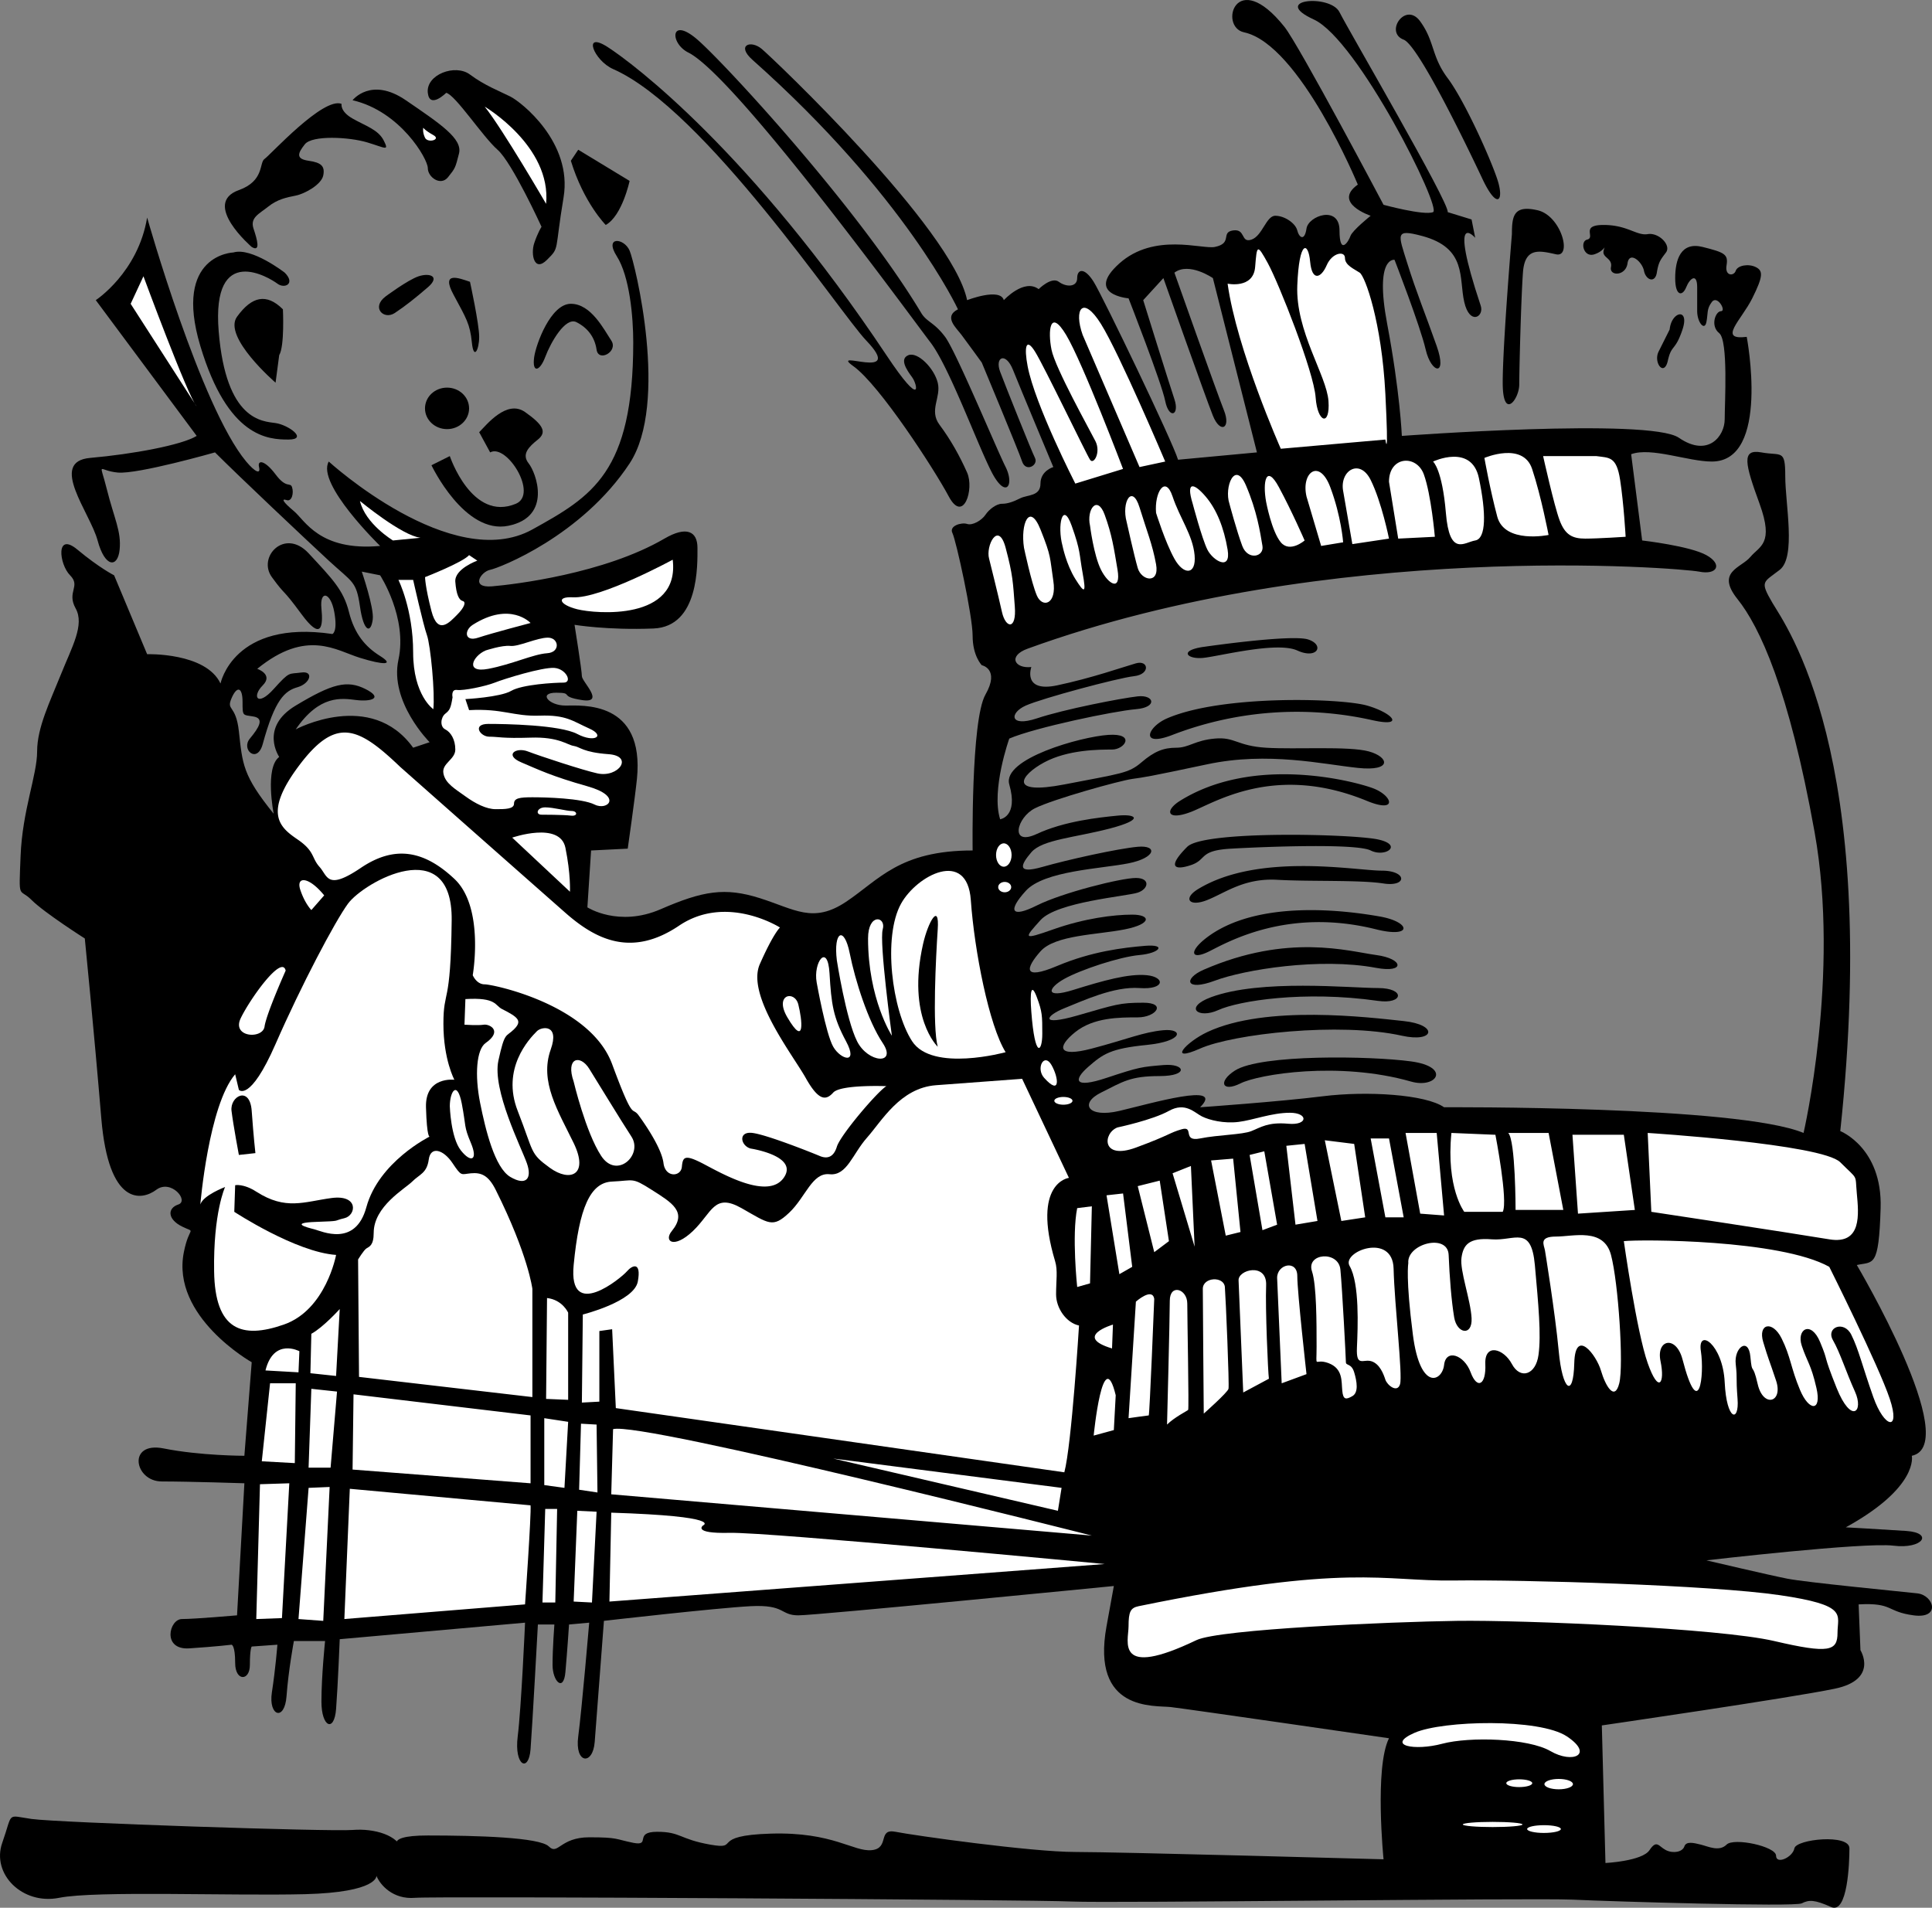 <svg xmlns="http://www.w3.org/2000/svg" width="136.917" height="135.201"><rect width="100%" height="100%" fill="#808080" stroke="none"/><path d="M17.838 17.502s-3.582-3.074-.91-4.03c1.82-.65 1.43-1.95 1.82-2.208.39-.262 4.16-4.422 5.46-3.902 0 0-.132.52.778 1.039.91.52 1.82.781 2.211 1.562.39.778.13.52-1.168.13-1.3-.391-3.902-.52-4.422.128-.52.652-.648 1.043.262 1.172s1.168.39 1.04 1.039c-.13.648-1.302 1.3-1.95 1.43-.652.129-1.3.261-1.95.781-.652.52-1.3.777-1.042 1.559.261.78.52 1.691-.13 1.3m7.149-10.398s1.301-1.692 3.774 0c2.468 1.687 4.027 2.726 3.77 3.77-.263 1.038-.263 1.038-.782 1.687-.52.648-1.43 0-1.43-.649 0-.648-1.949-4.03-5.332-4.808"/><path d="M30.318 6.58c-.144-1.296 1.95-2.078 2.989-1.296 1.043.777 2.082 1.168 2.859 1.558.781.39 4.422 3.25 3.773 7.149-.652 3.902-.261 3.511-1.172 4.421-.91.91-1.167-.39-.91-1.171.262-.782.52-1.168.52-1.168s-2.078-4.551-3.117-5.461c-1.043-.91-2.993-3.899-3.64-4.032 0 0-1.173 1.172-1.302 0m10.137 4.813.523-.781 3.641 2.21s-.523 2.47-1.691 3.122c0 0-1.559-1.563-2.473-4.551m-20.277 7.93c.78.78 0 1.168-.52.78-.52-.394-4.68-2.991-4.16 3.38.52 6.367 3.121 6.367 4.031 6.5.91.129 2.34 1.168.91 1.168-1.43 0-4.293-.13-6.242-6.63-1.949-6.5 2.34-6.628 2.34-6.628 1.3-.39 3.64 1.43 3.64 1.43"/><path d="M20.049 21.92s.129 2.602-.262 3.25l-.258 1.95s-3.77-3.247-2.73-4.676c1.039-1.434 2.078-1.692 3.25-.524m7.277-.91c-1.039.781-.129 1.692.652 1.172.782-.52 1.43-1.039 2.34-1.82.91-.782.13-1.04-.652-.782-.777.262-2.34 1.43-2.34 1.43m5.981-1.039c-.778-.262-2.079-.777-1.168.91.91 1.692 1.168 2.078 1.3 3.38.13 1.3.52.519.52-.388 0-.914-.652-3.902-.652-3.902m4.55 5.332c-.164 1.156.391 1.04.782 0 .39-1.043 1.43-2.86 2.21-2.473.778.391 1.297 1.043 1.43 1.95.13.914 1.559.132 1.04-.649-.52-.781-1.43-2.601-2.864-2.601-1.426 0-2.469 2.863-2.598 3.773m-6.175 5.109c.863 0 1.562-.66 1.562-1.468 0-.817-.7-1.473-1.562-1.473-.864 0-1.563.656-1.563 1.473 0 .808.7 1.468 1.563 1.468m2.277.219c.52-.52 1.95-2.34 3.25-1.43 1.297.91 1.558 1.43.91 1.95-.652.52-1.172 1.039-.652 1.691.52.649 1.691 3.77-1.43 4.418-3.121.652-5.46-4.289-5.46-4.289l1.3-.648s1.562 4.68 4.68 3.379c1.609-.672-.649-4.29-1.82-3.641l-.778-1.43"/><path d="M10.428 15.42s3.785 13.407 7.02 17.29c.652.78 1.038.91.91.39-.13-.52.39-.52 1.171.52.778 1.042 1.04.523 1.168.91.13.39 0 1.043-.39.91-.391-.13-.258.133.52.781.78.649 1.82 2.86 6.112 2.469 0 0-4.55-4.418-3.64-5.98 0 0 8.73 7.968 14.43 4.812 4.222-2.34 7.148-4.031 7.148-13.262 0-1.816-.258-4.68-1.172-6.11-.906-1.429.523-1.296.914-.39.387.91 2.8 10.824 0 15.082-3.383 5.133-9.23 7.41-9.883 7.54-.648.128-1.43 1.3.133 1.171 1.559-.133 7.95-.89 12.219-3.383 1.558-.91 2.34-.52 2.34.653 0 1.168.129 5.59-3.121 5.718-3.25.13-5.59-.261-5.59-.261s.52 3.25.52 3.64c0 .39 1.69 1.95 0 1.692-1.688-.262-.52-.52-1.821-.52-1.297 0-.52.91.652.91 1.168 0 5.63-.386 5.07 5.2-.132 1.3-.652 4.941-.652 4.941l-2.597.129-.262 4.031s2.21 1.43 5.2.129c2.991-1.3 4.55-1.562 7.019-.781 2.472.781 3.77 1.82 6.109.261 2.344-1.562 3.773-3.64 8.973-3.64 0 0-.13-9.23.91-11.05 1.039-1.821-.262-2.079-.262-2.079s-.648-.652-.648-2.082c0-1.43-1.172-6.758-1.43-7.281-.262-.52.648-.778 1.039-.649.39.13 1.04-.261 1.3-.648.259-.39.778-.781 1.169-.781.39 0 .781-.13 1.3-.391.52-.258 1.43-.129 1.43-1.04 0-.91.91-1.171.91-1.171s-2.34-5.59-2.859-6.89c-.52-1.298-1.3-.907-.91.132.39 1.04 2.21 5.59 2.469 6.11.261.52-.649 1.039-.91.257-.258-.777-2.86-7.015-2.86-7.015s-1.039-1.434-1.43-1.953c-.39-.52-1.3-1.297-.257-1.82 0 0-3.692-8.016-14.563-17.68-1.168-1.04-.129-1.43.652-.778.778.649 13.52 12.739 14.559 17.809 0 0 2.34-.91 2.602 0 0 0 1.43-1.563 2.468-.781 0 0 .91-.91 1.43-.52.52.39 1.3.39 1.3-.262 0-.648.52-.777 1.169.262.652 1.04 5.59 11.309 5.98 12.61l5.59-.52-3.121-12.352s-1.688-1.168-2.727-.386c0 0 2.989 8.449 3.508 9.75.52 1.297-.258 1.687-.781.386-.52-1.297-3.508-9.75-3.508-9.75l-1.43 1.563s1.82 5.848 2.211 7.02c.387 1.167-.39 1.43-.652.128-.258-1.3-2.598-7.277-2.598-7.277s-3.12-.262-.652-2.473c2.473-2.21 5.86-.988 6.762-1.168 1.3-.261.39-1.043 1.3-1.172.91-.128.52.91 1.297.653.782-.262 1.043-1.692 1.692-1.692.648 0 1.43.52 1.558 1.04.13.523.52.78.653-.13.129-.91 2.34-1.687 2.34.13 0 1.82.648.78.777.39.133-.39 1.43-1.43 1.43-1.43s-2.727-.91-.91-2.21c0 0-4.11-9.942-8.06-10.79-1.82-.39-.585-4.699 2.86-.39 1.04 1.3 7.024 12.613 7.024 12.613s2.855.777 3.508.52c.648-.262-5.332-12.223-8.45-13.653-3.12-1.43 1.168-1.82 1.82-.52.65 1.301 7.798 13.52 7.669 14.173l1.691.52.258 1.3s-1.969-2.27.39 4.808c.262.782-.78 1.43-1.167-.261-.391-1.692.21-3.824-2.993-4.68-1.949-.52-1.687-.129-1.039 1.95.649 2.081 1.301 3.64 2.078 5.85.782 2.212-.386 1.95-.777.259-.39-1.688-2.21-6.368-2.21-6.368s-1.43-.261-.52 4.547c.91 4.813 1.039 7.934 1.039 7.934s17.55-1.3 19.629.129c2.082 1.43 3.25-.129 3.25-1.3 0-1.169.261-5.59-.387-6.11-.653-.52-.262-1.559.129-1.559.39 0-.262-1.172-.653-.652-.386.52-.257.781-.386 1.43-.133.652-.653 0-.653-.778v-1.691c0-1.04-.52-.653-.78 0-.259.648-.778.648-.778-.653 0-1.297.39-2.597 1.949-2.207 1.559.391 1.82.52 1.691 1.301-.132.777.52.777.649.39.129-.39.91-.523 1.43-.261.519.262.519.648-.258 2.211-.782 1.559-2.473 2.988-.391 2.73 0 0 1.691 8.836-2.473 8.836-1.687 0-4.289-1.039-5.718-.52l.78 6.114s3.38.387 4.552 1.04c1.168.648.777 1.429-.524 1.167-1.297-.258-26.199-2.312-47.578 5.461-1.43.52-.91 1.43.262 1.3 0 0-.653 1.821 1.82 1.302 2.469-.52 4.68-1.301 5.59-1.563.91-.258 1.039.781-.133.91-1.168.133-6.5 1.563-7.668 2.082-1.172.52-1.172 1.559.781.91 1.95-.652 5.977-1.43 7.149-1.562 1.172-.129 1.43.781-.129.91-1.563.133-7.152 1.3-8.973 2.082 0 0-1.297 3.64-.648 5.719 0 0 1.308-.172.648-2.469-.52-1.82 5.07-3.383 7.024-3.512 1.949-.128 1.168 1.04.258 1.04-.91 0-3.122 0-4.809.91-1.691.91-2.602 2.34 1.43 1.562 4.027-.781 4.55-.781 5.46-1.562.91-.778 1.56-1.04 2.47-1.04.91 0 1.3-.519 2.73-.648 1.43-.133 1.558.52 3.64.649 2.079.129 5.848-.13 7.278.261 1.43.391 1.691 1.43-.781 1.168-2.47-.258-6.368-1.168-10.66-.258-4.29.91-4.419.91-5.329 1.04-.91.128-5.59 1.43-6.89 2.078-1.297.652-1.82 2.73.132 1.82 1.95-.91 4.418-1.168 5.72-1.297 1.3-.133 1.948.258-.52.906-2.473.653-4.813.782-5.59 1.692-.781.91-1.04 1.558.777 1.039 1.82-.52 5.332-1.297 6.762-1.43 1.43-.129 1.3.781-.649 1.172-1.953.39-5.98.52-7.28 1.95-1.302 1.429-1.04 1.948.78 1.038 1.82-.91 5.977-1.949 7.02-1.949 1.039 0 .91.781.129 1.04-.781.26-5.719.651-6.89 1.948-1.169 1.301-1.302 1.434.91.653 2.21-.782 4.288-1.043 5.59-1.043 1.3 0 1.429.652-.52 1.043-1.95.39-4.942.39-5.98 1.558-1.04 1.172-1.302 2.082 1.171 1.04 2.469-1.04 4.68-1.298 6.238-1.43 1.559-.13 1.04.523-.39.652-1.43.129-4.16 1.04-5.328 1.688-1.172.652-1.43 1.433.648.78 2.082-.648 3.902-1.167 5.2-1.038 1.3.129 1.3 1.039-.52.91-1.82-.133-4.028.91-5.328 1.43-1.301.52-1.82 1.3.91.52 2.73-.782 2.988-.911 4.68-.911 1.687 0 .91 1.039-.391 1.039-1.3 0-3.121 0-4.422 1.04-1.297 1.042-1.297 1.82 1.172 1.17 2.469-.648 3.64-1.17 5.07-1.3 1.43-.129 1.43.781-1.172 1.043-2.597.258-3.117.649-4.16 1.559-1.039.91-1.039 1.558 1.3.777 2.34-.777 2.474-.777 4.032-.91 1.559-.129 1.82.781-.262.781-2.078 0-2.597.39-4.16 1.172-1.558.777-.91 1.816 1.301 1.297 2.211-.52 7.54-2.078 5.723-.258 0 0 5.586-.39 8.707-.781 3.12-.387 7.281-.13 8.582.781 0 0 20.797-.129 25.476 1.82 0 0 2.602-11.18.782-21.32-1.82-10.14-3.899-14.559-5.461-16.512-1.559-1.949.261-2.207.91-2.988.652-.781 1.691-.91.652-3.77-1.043-2.859-1.3-3.898.13-3.64 1.429.262 1.69-.258 1.69 1.691 0 1.95.778 5.72-.39 6.63-1.172.91-1.43.78-.52 2.34.91 1.558 7.668 10.66 4.809 37.437 0 0 2.988 1.171 2.86 5.46-.13 4.29-.52 3.77-1.688 4.032 0 0 7.535 12.738 3.898 13.52 0 0 .52 2.21-4.68 5.07 0 0 2.34.129 4.29.257 1.949.133 1.172 1.301-.91 1.043-2.079-.261-13.258 1.04-13.258 1.04s4.418 1.039 5.718 1.296c1.301.262 8.059.914 9.227 1.043 1.172.13 1.691 1.82-.258 1.559-1.95-.258-1.43-.91-3.898-.777l.129 3.246s1.3 2.082-1.82 2.73c-3.122.652-16.508 2.602-16.508 2.602l.257 9.75s2.602-.13 3.121-.91c.52-.782.649-.262 1.168 0 .524.257 1.172.128 1.301-.262.13-.387.653-.258 1.172-.13.52.13 1.3.52 1.82 0 .52-.519 3.508.13 3.508.782 0 .649 1.172.13 1.3-.52.13-.652 3.9-1.042 3.9 0 0 1.04-.13 4.68-1.297 4.16-1.172-.523-1.563-.523-2.083-.26-.52.26-13.39-.13-16.25-.263-2.859-.129-32.757.262-35.488.133-2.73-.133-44.98-.39-46.539-.262-1.558.13-2.469-.91-2.73-1.558 0 0 .129 1.168-5.07 1.3-5.2.13-14.821-.261-17.419.258-2.601.52-4.808-1.687-4.03-3.898.78-2.21.257-1.95 2.077-1.691 1.82.261 21.192.91 22.75.78 1.563-.128 3.25.391 3.512 1.43 0 0-1.691-1.039 1.82-1.039 3.508 0 7.93.13 8.578.778.653.652.782-.649 2.86-.649 2.082 0 1.82.13 3.12.391 1.302.258 0-.781 1.692-.781 1.688 0 1.559.52 3.77.91 2.21.39-.133-.649 4.289-.781 4.422-.13 5.851 1.3 7.148 1.172 1.301-.13.39-1.56 1.692-1.301 1.3.261 9.62 1.43 12.738 1.43 3.121 0 21.844.519 21.844.519s-.653-6.5.386-8.578c0 0-14.296-2.078-15.468-2.211-1.168-.129-5.653.34-4.551-5.719.262-1.43.52-2.86.52-2.86s-21.06 2.079-22.36 2.079c-1.3 0-.91-.777-3.379-.649-2.469.13-10.398 1.04-10.398 1.04s-.52 6.89-.653 8.578c-.129 1.691-1.43 1.562-1.168-.387.258-1.95.778-8.063.778-8.063l-1.43.13s-.129 1.952-.258 3.382c-.129 1.43-.91.649-.91-.52 0-1.171.129-2.863.129-2.863h-1.168s-.39 7.153-.52 8.844c-.132 1.688-1.171 1.168-.91-.91.258-2.082.52-8.063.52-8.063l-13.133 1.172s-.129 3.25-.258 4.942c-.129 1.687-1.039 1.297-1.039-.52 0-1.824.258-4.293.258-4.293h-2.21s-.388 2.078-.52 3.899c-.13 1.82-1.297 1.43-1.04-.258.262-1.692.391-3.38.391-3.38l-1.82.13s-.13.129-.13 1.3c0 1.169-1.042 1.169-1.042-.128 0-1.301-.258-1.301-.258-1.301s-1.039.129-2.992.258c-1.95.129-1.43-2.078-.52-2.078.91 0 3.903-.262 3.903-.262l.52-9.36s-3.903-.128-5.852-.128c-1.95 0-2.469-2.86.133-2.34 2.597.52 5.718.52 5.718.52l.52-6.63s-5.727-3.222-4.809-7.8c.387-1.95.91-1.301-.133-1.82-1.039-.52-1.039-1.301-.257-1.56.777-.261-.52-1.82-1.563-1.042-1.039.781-3.379 1.172-3.898-5.07C6.658 73.01 6.01 66.51 6.01 66.51s-2.864-1.82-3.774-2.73c-.906-.91-.906.132-.777-3.118s1.172-5.722 1.172-7.41c0-1.691.906-3.511 1.687-5.46.782-1.95 1.692-3.512 1.04-4.68-.65-1.172.39-1.559-.391-2.34-.778-.781-1.04-3.121.52-1.82 1.562 1.3 2.6 1.82 2.6 1.82l2.34 5.59s4.16-.13 5.2 2.078c0 0 .91-4.547 7.93-3.508 0 0 .39-.129.132-1.562-.261-1.43-1.043-1.56-.91-.258.13 1.3 0 2.34-1.43.39-1.433-1.949-1.042-1.172-2.082-2.601-1.039-1.43.91-3.508 2.602-1.692 1.688 1.82 2.469 2.602 2.86 4.16.39 1.563 1.167 2.473 2.21 3.122 1.04.652.258.652-1.43.129-1.69-.52-3.773-2.079-7.28.78 0 0 1.167.391.39 1.173-.781.777-.39 1.558.777.257 1.172-1.3 1.043-1.039 1.954-1.168.91-.132.648.778-.262 1.04-.91.257-1.613.882-2.469 4.03-.39 1.43-1.562.388-.91-.39.648-.781 1.039-1.43.258-1.562-.778-.13-.778 0-.778-1.04 0-1.038-.39-1.167-.78-.257-.392.91.308.418.519 2.34.261 2.34.261 3.117 2.468 5.847 0 0-.648-3.25.391-4.027 0 0-1.43-2.082 1.172-3.64 2.598-1.563 3.64-1.821 4.937-1.173 1.301.653.391.91-.648.782-1.04-.13-2.602-.39-4.29 2.078 0 0 5.329-2.86 8.321 1.3l1.168-.39s-2.86-2.86-2.21-5.848c.652-2.992-1.298-5.98-1.298-5.98l-1.3-.262s.882 2.567.777 3.383c-.129 1.039-.649.91-.906-.91-.262-1.82-.524-1.692-2.211-3.25-1.692-1.563-6.371-5.98-8.063-7.672 0 0-5.457 1.559-6.886 1.43-1.434-.13-1.301-.91-.782 1.171.52 2.079 1.04 2.989.91 4.29-.128 1.3-1.039 1.3-1.562-.649-.52-1.953-3.508-5.594-.52-5.851 2.993-.262 6.5-.91 7.543-1.559l-7.152-9.621s2.992-1.95 3.64-5.852"/><path d="M43.447 4.893c-1.355-.598-2.21-2.73-.39-1.563 1.82 1.172 10.16 7.442 19.761 21.84 2.598 3.903 2.207 2.082 1.82 1.563-.39-.524-.91-1.301-.261-1.563.648-.258 1.82.91 2.078 1.95.262 1.042-.648 1.953.133 2.992.777 1.039 1.43 2.21 1.949 3.379.52 1.171-.262 3.64-1.3 1.691-1.04-1.95-4.91-7.91-6.759-9.23-1.82-1.301 3.77 1.168.91-1.82-1.847-1.927-11.44-16.38-17.94-19.239"/><path d="M48.775 3.721c-1.312-.656-1.297-2.598.653-.91 1.949 1.691 11.386 11.914 15.859 19.371.39.648.91.648 1.691 1.691.778 1.04 3.637 7.93 4.29 9.227.648 1.3 0 2.34-1.04.262-1.043-2.082-2.992-7.41-4.293-9.102-1.296-1.687-13.777-18.848-17.16-20.539m50.7-.911c-1.375-.515.132-2.73 1.171-1.296 1.04 1.43.782 2.469 1.95 4.027 1.171 1.563 2.992 5.59 3.511 7.153.52 1.558 0 2.207-1.043 0-1.039-2.211-4.546-9.492-5.59-9.883m7.672 13.781c0-1.3.13-2.078 1.82-1.691 1.688.39 2.47 3.379 1.302 3.12-1.172-.26-2.211-.519-2.34 1.302-.133 1.82-.262 6.886-.262 7.93 0 1.038-1.172 2.597-1.172-.133 0-2.727.652-10.528.652-10.528m5.329.391c.632-.16-.52-1.04 1.171-1.04 1.692 0 2.34.778 3.122.65.777-.134 1.687.78 1.296 1.3-.386.52-.52.648-.648 1.43-.129.78-.781.52-.91-.13-.13-.652-1.04-1.433-1.168-.523-.133.91-1.301.91-1.172.262.129-.652-.648-.652-.52-1.172.13-.52.13 0-.652.262-.777.258-1.039-.91-.52-1.04m5.852 6.368c.129-1.297 1.43-1.559.91 0-.52 1.562-.781 1.043-1.039 2.21-.262 1.173-1.043.134-.652-.648l.781-1.562M85.307 45.842c-1.82.258-1.168.91 0 .778 1.171-.13 5.199-1.168 6.628-.52 1.43.652 1.95-.39.782-.777-1.168-.391-7.41.52-7.41.52m-2.602 5.069c-1.395.606-1.95 2.079.39 1.168a24.514 24.514 0 0 1 14.172-1.039c2.34.52 1.43-.52-.39-1.039-1.82-.52-10.27-.78-14.172.91m.91 5.848c-1.101.692-.91 1.43.781.781 1.692-.648 5.942-3.472 12.48-.78 2.212.91 1.821-.391.391-.911s-8.453-2.34-13.652.91m.524 3.25c-1.438 1.438-.91 1.692.257 1.3 1.168-.39.52-1.038 2.86-1.167 2.34-.133 8.84-.39 9.879.129 1.043.52 2.34-.39.52-.781-1.817-.391-12.348-.649-13.516.52m.777 2.991c-1.11.672-.649 1.301.648.778 1.301-.52 2.602-1.559 4.942-1.43 2.34.133 5.851 0 7.543.262 1.687.258 1.687-.91-.133-.91s-8.711-1.301-13 1.3m.519 3.508c-1.19.938-1.039 1.559.262.91 1.301-.648 5.559-3.129 11.828-1.558 2.602.648 2.473-.52.262-.91-2.21-.391-8.71-1.301-12.352 1.558"/><path d="M85.307 68.721c-1.457.633-1.301 1.559.78.781 2.079-.78 7.438-1.66 11.438-.91 2.082.39 1.95-.652 0-.91-1.949-.262-6.238-1.562-12.218 1.04m.519 1.948c-1.965.73-.91 1.563.52.91 1.43-.648 6.062-1.398 11.308-.648 1.82.258 1.953-.91 0-.91-1.949 0-8.316-.652-11.828.648m-.262 2.47c-1.527.718-2.859 2.21-.515 1.17 2.34-1.038 9.883-1.89 14.297-.91 2.34.52 2.601-.78.129-1.038-2.47-.262-9.747-1.172-13.91.777m1.952 2.731c-1.222.785-.91 1.562.391.91 1.297-.649 6.988-1.586 12.09-.13 1.816.52 2.86-1.038 0-1.429-2.863-.39-10.66-.52-12.48.649"/><path fill="#fff" d="m9.26 21.53.906-1.95s3.121 8.45 3.773 9.23l-4.68-7.28M25.51 35.506s2.988 2.469 4.289 2.602l-1.95.195s-1.953-1.172-2.34-2.797M34.35 7.557s4.742 2.797 4.351 6.89c0 0-3.055-5.265-4.351-6.89m-4.356 1.496s.129.195.715.52c.582.324-.39.586-.586.195-.195-.39-.129-.715-.129-.715m-1.758 32.043h1.043s.715 3.184.973 3.899c.262.714.586 4.16.457 5.265 0 0-1.43-.973-1.43-4.027 0-3.055-1.043-5.137-1.043-5.137m1.887-.196s2.664-1.038 3.121-1.558l.582.39s-1.625.583-1.559 1.493c.067.91.262 1.3.52 1.367.262.063.129.453-.39.973-.52.52-1.364 1.496-1.82-.258-.454-1.754-.454-2.406-.454-2.406m3.379 3.379c-.625.398-.586 1.238.39.91.977-.324 3.708-1.04 3.708-1.04s-1.434-1.558-4.098.13m14.172-4.614s-5.102 2.778-7.086 2.664c-1.172-.062-.977.52.324.848 1.3.324 7.281.844 6.762-3.512M34.412 46.1c-.91.39-1.496 1.625.195 1.3 1.692-.323 3.184-1.038 4.16-1.105.977-.062.844-1.105.063-1.105-.777 0-2.078.652-2.664.586-.582-.067-1.754.324-1.754.324m-2.34 3.316c-.129.782-.195.91-.52 1.168-.324.262-.39.91 0 1.106.391.195.715.715.715 1.43 0 .714-.976.976-.843 1.69.129.716.843 1.106 1.558 1.626.715.52 1.496.91 2.145.91.652 0 1.3 0 1.3-.39 0-.391.391-.454 1.301-.454.91 0 3.508.063 4.418.52.91.453 2.016-.586-.52-1.3-2.534-.716-3.444-1.169-4.679-1.692-1.234-.52-.39-1.102.457-.778.844.325 3.914 1.336 4.938 1.559 1.496.324 2.601-1.234.781-1.363-1.82-.133-2.016-.52-2.469-.586-.457-.067-1.043-.653-3.054-.586-2.016.066-2.278-.067-2.926-.067-.653 0-1.235-.906-.067-.906 1.172 0 5.07.063 6.305.715 1.234.648 2.016.129.844-.39-1.168-.52-1.625-.977-3.508-.91-1.887.062-2.602-.52-5.004-.391l-.262-.782s2.47-.129 3.25-.586c.782-.453 3.055-.582 3.707-.582.649 0 .192-.976-.652-1.043-.844-.062-3.574.782-4.223 1.043-.652.258-2.21.582-2.668.52-.453-.067-.324.52-.324.52"/><path fill="#fff" d="M38.377 57.737c-.453 0-.324-.52.262-.52.586 0 1.492.258 1.882.258.391 0 .457.39-.066.328-.516-.066-2.078-.066-2.078-.066m-2.078 1.625s3.379-1.172 3.77.715c.386 1.882.323 3.12.323 3.12L36.3 59.363"/><path fill="#fff" d="M28.37 54.358c-2.993-2.863-4.552-3.578-7.153-.133-2.598 3.445-1.364 4.422-.13 5.266 1.235.843.977 1.3 1.56 1.949.585.652.519 1.691 2.925.066 2.406-1.625 4.485-1.234 6.63.781 2.148 2.016 1.3 6.825 1.3 6.825s.262.648.848.648c.582 0 7.472 1.43 9.03 5.656 1.563 4.223 1.368 2.926 1.887 3.641.52.715 1.625 2.34 1.754 3.379.13 1.039 1.235.973 1.301.258.067-.715.195-.91 1.559-.196 1.367.72 4.55 2.536 5.656.977 1.105-1.559-2.34-2.078-2.34-2.078-.715-.195-.91-1.238.13-1.106 1.038.13 4.288 1.43 4.745 1.625.453.196.977.196 1.235-.652.261-.844 2.925-3.96 3.511-4.289 0 0-3.25-.129-3.77.457-.523.582-1.042.582-1.952-1.043-.91-1.625-4.223-5.848-3.25-8.059.976-2.21 1.43-2.597 1.43-2.597s-3.77-2.406-7.15-.133c-3.378 2.277-5.913.977-8.058-.91A9563.645 9563.645 0 0 1 28.37 54.358m-5.395 9.097-.91 1.04s-.458-.454-.782-1.43c-.324-.973.586-.973 1.692.39m-2.731 5.332s-1.367 3.055-1.496 3.965c-.129.91-2.34.778-1.691-.586.652-1.363 2.925-4.55 3.187-3.379"/><path fill="#fff" d="M24.662 64.041c1.125-1.527 7.41-5.07 7.348 1.168-.067 6.243-.586 4.813-.586 7.348s.777 3.965.777 3.965-2.078-.262-2.012 1.95c.063 2.21.258 2.077.258 2.077s-3.605 1.781-4.484 5.008c-.781 2.86-3.184 1.688-3.703 1.559-.524-.13-1.758-.457.129-.52 1.882-.066 1.168-.066 2.015-.262.844-.195 1.04-1.687-.91-1.43-1.953.262-3.238.891-5.332-.452-.91-.586-1.496-.457-1.496-.457l-.063 1.886s4.356 2.86 7.215 3.055c0 0-.715 3.898-3.707 4.937-2.988 1.043-4.875.391-4.937-3.77-.067-4.16.777-5.98.777-5.98s-1.559.586-1.754 1.239c0 0 .586-7.02 2.469-9.23l.262 1.105s.78.91 2.601-3.25c1.82-4.16 4.223-8.711 5.133-9.946m8.32 6.762-.066 1.817s.977.066 1.367 0c.39-.063 1.379.425.129 1.3-.648.457-.777 2.274-.39 4.227.39 1.95 1.042 4.613 2.144 5.262 1.105.652 1.562.132 1.172-.973-.39-1.106-2.469-5.2-2.016-7.281.457-2.078.52-1.625 1.106-2.211.586-.582.332-.84-.844-1.43-.52-.258-.39-.844-2.602-.71"/><path fill="#fff" d="M38.053 73.077c-.563.558-2.536 2.664-1.364 5.652 1.168 2.992.844 2.992 2.274 4.031 1.43 1.04 2.793.52 1.691-1.754-1.105-2.277-2.437-4.355-1.625-6.629.649-1.82-.652-1.625-.976-1.3m2.601 3.573c-.586-1.69.453-1.948 1.102-.91.652 1.04 2.144 3.508 2.992 4.81.844 1.3-1.043 3.054-2.145 1.366-1.105-1.691-1.949-5.265-1.949-5.265m-8.777 1.754c0-1.04.52-1.883.848-.196.324 1.692.128 1.563.648 2.797.52 1.235 0 1.43-.715.52-.715-.91-.781-3.121-.781-3.121M18.814 97.123l2.34.133.063-1.496s-1.82-.976-2.403 1.363m3.184.196 1.82.195.258-4.742s-1.168 1.297-2.012 1.754l-.066 2.793m-2.859.715-.586 5.527 2.34.129.066-5.656h-1.82m-.715 7.152-.262 9.555 1.82-.067.52-9.554-2.078.066m3.64-6.762 1.82.196-.456 5.394h-1.559l.195-5.59m-.194 7.02-.716 9.297 1.754.129.453-9.489-1.492.063m2.921.066-.386 9.23 12.805-1.038s.453-6.438.39-7.02l-12.808-1.172m12.809-.39v-4.81l-12.547-1.495-.067 5.332 12.614.973M25.377 89.26l.066 8.32 12.285 1.43v-7.668s-.285-2.39-2.601-7.023c-.52-1.04-1.04-1.235-1.754-1.168-.715.066-.648.258-1.3-.715-.65-.977-1.56-1.234-1.688-.262-.133.977-.653 1.043-1.172 1.563-.52.52-2.73 1.754-2.73 3.636 0 .91-.325.977-.52 1.106-.196.133-.586.781-.586.781m13.39 2.73-.066 7.15 1.563.065V93.03s-.391-.91-1.497-1.04m-.195 8.516 1.692.258-.262 4.68-1.43-.196v-4.742m.067 6.434-.196 6.629h.91l.13-6.63h-.844m2.273.13-.258 6.433 1.297.067.328-6.434-1.367-.066m.262-6.172-.133 4.68 1.3.195-.062-4.813-1.105-.062m.129-7.738s3.64-.91 3.898-2.34c.262-1.43-.387-1.168-.777-.715-.39.457-4.16 3.578-3.77-.453.387-4.031 1.168-5.852 2.727-5.914 1.562-.067 1.367-.328 2.797.582 1.43.91 2.55 1.558 1.43 2.926-.587.714.128 1.3 1.495 0 1.364-1.301 1.493-2.73 3.446-1.625 1.949 1.105 2.207 1.43 3.379.324 1.168-1.102 1.625-2.86 2.859-2.727 1.234.13 1.625-1.433 2.664-2.601 1.04-1.172 2.34-3.512 4.875-3.707 2.535-.192 6.11-.454 6.11-.454l3.316 7.02s-2.656.312-.977 5.914c.196.652.067 1.367.067 2.34 0 .976.715 2.016 1.625 2.21 0 0-.52 8.45-1.04 10.403l-31.785-4.55-.261-5.59-.906.128v5.004l-1.239.067.067-6.242m33.929 12.285-.261 1.625-15.922-3.703zm-31.785-4.16-.129 4.617 34.059 2.926s-31.98-8.125-33.93-7.543m-.129 5.918-.129 6.3 35.098-2.66s-23.922-2.277-26.586-2.21c-2.664.062-1.883-.52-1.883-.52s1.559-.653-6.5-.91m37.375 6.628c-.578.118-.715.391-.715 1.43 0 1.04-.992 3.758 4.809.977 1.625-.782 13.777-1.301 18.457-1.367 4.684-.067 18.594.52 22.492 1.43 3.899.91 4.485.714 4.485-.583 0-1.3.78-1.953-4.094-2.668-4.875-.715-18.137-1.105-23.14-1.039-5.005.067-7.41-1.234-22.294 1.82m-1.82-19.957s-2.86.848-.066 1.692l.066-1.692m-1.367 7.867s.652-6.628 1.562-2.859l-.133 2.469-1.43.39m2.473-1.234.52-8.258s1.168-1.039 1.3-.191c0 0-.327 8.254-.39 8.254-.066 0-1.43.195-1.43.195m2.727.454s.195-7.54.195-8.774c0-1.234 1.239-.844 1.239.195 0 1.04.128 7.473.062 7.54-.062.066-.973.519-1.496 1.038m2.602-.777s-.067-7.996-.067-8.84c0-.847 1.496-.91 1.563-.133.062.782.324 6.957.257 7.215-.062.262-1.753 1.758-1.753 1.758m2.468-9.426c-.062-.781 2.016-1.3 1.953.324-.066 1.625.13 6.176.196 6.63l-1.82.976-.329-7.93m2.731-.196c0-.976 1.43-1.3 1.43-.128 0 1.168.652 6.953.652 6.953l-1.758.649-.324-7.473m2.472-.457c-.437-1.3 1.883-1.492 2.012-.129.133 1.367.39 6.305.39 6.566 0 .258.391.063.587.715.195.649.324 1.43-.13 1.688-.456.261-.652.261-.714-.387-.066-.652.062-1.562-.977-1.953-1.039-.387-.843.52-.843-1.168 0-1.691 0-4.356-.325-5.332m2.664-.387c-.59-1.02 3.055-2.406 3.118.192.066 2.601.652 7.543.457 8.191-.196.648-.91.066-1.04-.324-.128-.39-.39-1.106-.976-1.301-.586-.195-1.105.457-1.039-.977.063-1.43.195-4.546-.52-5.78m4.161-.196c-.13-1.367 2.793-2.149 2.859-.586.063 1.559.195 3.25.39 4.418.192 1.172 1.298 1.367 1.235.066-.066-1.3-.848-3.379-.715-4.289.13-.91.52-1.43 2.145-1.3 1.625.128 2.793-1.04 3.054 1.82.258 2.86.454 4.941.258 6.37-.191 1.43-1.297 1.755-1.883.65-.586-1.106-1.949-1.497-1.886 0 .066 1.495-.582 1.82-1.04.585-.452-1.234-1.753-1.691-1.882-.52-.133 1.169-1.692 1.884-2.211-2.144-.52-4.031-.324-5.07-.324-5.07m9.683-.91c-.066-.39-.457-.977.781-.977 1.235 0 3.38-.648 3.899 1.3.52 1.95.91 7.802.586 9.099-.324 1.3-.977.195-1.3-.91-.325-1.102-1.821-3.055-1.888-.52-.062 2.535-.843 1.953-1.101-.844-.262-2.793-.977-7.148-.977-7.148m9.75 7.734c-.453-1.742-1.886-1.43-1.558.129.324 1.559-.133 2.34-.91.129-.782-2.207-1.692-8.645-1.692-8.645 1.168-.129 11.05-.129 14.559 1.82 0 0 3.511 7.02 4.289 9.36.781 2.34-.387 2.082-1.168-.129-.781-2.21-1.04-3.379-1.559-4.418-.52-1.043-1.82-.523-1.3.387.519.91.91 2.21 1.558 3.64.652 1.43-.258 2.34-1.3-.257-1.04-2.602-.52-1.692-1.169-3.25-.648-1.563-1.691-.91-1.3.258.39 1.171.652 1.3 1.039 2.992.39 1.687-.52 1.687-1.168.129-.653-1.559-.653-2.34-1.301-3.641-.649-1.3-1.692-1.04-1.301.262.39 1.297.39 1.168.91 2.73.52 1.559-.91 1.95-1.3.258-.387-1.691-.387-.52-.52-1.95-.13-1.429-1.168-.652-1.04.52.13 1.172 0 .782.13 2.47.133 1.69-.778 1.562-.91-1.169-.13-2.73-1.95-3.902-1.688-2.21.258 1.69-.133 5.07-1.3.585m-2.47-16.055s12.348.778 13.649 2.079c1.3 1.3 1.039.78 1.172 2.21.129 1.43.387 3.641-1.953 3.25-3.102-.515-12.61-1.949-12.61-1.949l-.257-5.59m-5.333.129h3.641l.781 5.328-4.03.262-.392-5.59m-4.55-.129h2.86l1.042 5.457h-3.383s0-4.937-.52-5.457m-.909.129s.91 4.68.52 5.461h-2.727s-1.301-1.691-.91-5.59l3.117.13m-6.368-.13h2.207l.524 5.848-1.692-.129-1.039-5.719m-2.472.391h1.3l1.04 5.59h-1.297l-1.043-5.59m-3.25.128 2.082.259.781 5.203-1.691.258-1.172-5.72m-2.727.392 1.297-.133.91 5.46-1.558.262-.649-5.59m-2.601.649 1.039-.258.91 5.2-1.04.39-.91-5.332m-2.73.39 1.563-.128.52 5.199-1.044.258-1.039-5.328m-2.73.909 1.3-.519.262 5.719zm-2.469.91 1.558-.39.653 4.29-1.04.78-1.171-4.68m-2.211.65 1.172-.13.648 5.2-.91.52-.91-5.59"/><path fill="#fff" d="m76.338 85.62 1.039-.13-.129 5.462-.91.257s-.39-3.64 0-5.59m2.859-5.719c-1.039.391-1.172 2.34 1.301 1.43 2.469-.91 2.34-1.039 3.25-1.3.91-.258 0 .91 1.3.652 1.298-.262 2.989-.262 3.637-.523.653-.258 1.172-.649 2.602-.52 1.43.133 1.43-.777.129-.777-1.3 0-2.602.52-3.64.648-1.04.13-2.079-.129-2.598-.39-.52-.258-1.172-1.04-2.34-.391-1.172.652-3.64 1.172-3.64 1.172m-8.059-18.477c.3 0 .55-.37.55-.828 0-.457-.25-.828-.55-.828-.309 0-.551.371-.551.828 0 .457.242.828.55.828m.063 1.813c.254 0 .461-.164.461-.367 0-.204-.207-.368-.46-.368-.255 0-.462.164-.462.368 0 .203.207.367.461.367m4.16 15.054c.356 0 .645-.125.645-.277 0-.152-.29-.273-.645-.273-.355 0-.644.12-.644.273 0 .152.289.277.644.277m-2.273-6.581c-.113-1.45 0-2.079.39-1.04.387 1.04.387 1.301.387 2.602 0 1.297-.52 1.82-.777-1.563m.91 4.681c-.61-.677 0-1.821.52-.911.519.91.648 2.21-.52.91M55.799 72.1c-.961-1.629.52-1.95.777-.91.262 1.043.52 3.12-.777.91m2.078-2.469c-.262-1.43.781-2.86.91-.648.129 2.207.262 3.117 1.168 4.808.91 1.688-.387 1.301-.906.391-.524-.91-1.172-4.55-1.172-4.55m1.43-1.563c-.258-2.078.52-2.469.91-.516.39 1.95 1.3 4.809 2.34 6.367 1.039 1.559-1.04 1.43-1.82-.129-.782-1.558-1.43-5.722-1.43-5.722m2.21-1.559c0-1.84 1.301-1.558 1.04-.648-.258.91.648 7.539.648 7.539s-1.688-2.598-1.688-6.89"/><path fill="#fff" d="M63.857 64.041c1.118-2.011 4.68-3.898 4.942-.261.258 3.64 1.297 8.906 2.468 10.789 0 0-5.199 1.433-6.628-.778-1.434-2.21-2.082-7.41-.782-9.75"/><path d="M65.416 66.9c.355-1.57 1.172-2.988 1.039-1.038-.129 1.949-.387 6.89 0 8.32 0 0-2.207-2.082-1.04-7.281M16.928 81.85l1.172-.129s-.133-1.172-.262-2.992c-.13-1.82-1.559-1.04-1.43 0 .129 1.043.52 3.121.52 3.121"/><path fill="#fff" d="M107.666 126.65c.508 0 .922-.124.922-.277 0-.152-.414-.273-.922-.273s-.918.121-.918.273c0 .153.41.278.918.278m2.797.156c.558 0 1.008-.164 1.008-.367 0-.203-.45-.367-1.008-.367-.559 0-1.012.164-1.012.367 0 .203.453.367 1.012.367m-4.683 2.676c1.167 0 2.116-.082 2.116-.184 0-.101-.949-.183-2.117-.183-1.164 0-2.113.082-2.113.183 0 .102.95.184 2.113.184m3.641.417c.66 0 1.195-.124 1.195-.277 0-.152-.535-.273-1.195-.273s-1.195.121-1.195.273c0 .153.535.278 1.195.278m-9.164-7.101c1.996-.872 8.84-1.04 10.789.26 1.95 1.302.39 1.95-1.168 1.04-1.563-.91-5.723-1.04-7.672-.52-1.95.52-4.027.13-1.95-.78M72.826 25.952c-.254-1.332-.129-2.079.52-1.04.652 1.04 3.64 7.278 3.902 7.668.258.391.777-.52.39-1.3-.39-.778-2.863-5.2-3.12-6.5-.262-1.297-.13-2.989 1.039-1.04 1.171 1.954 4.03 9.493 4.03 9.493l-3.382 1.039s-2.86-5.59-3.379-8.32m3.902-2.212c-.652-1.82 0-2.859 1.297-.78 1.301 2.081 4.551 9.75 4.551 9.75l-1.82.39-4.028-9.36m10.27-3.636s1.816.387 1.95-1.172c.128-1.559.128-1.691.91-.262.777 1.434 3.25 7.672 3.378 9.492.13 1.82 1.04 2.079.91.258-.129-1.82-2.34-4.937-2.21-8.187.128-3.25.78-3.121.91-1.692.132 1.43.78 1.168 1.171.262.391-.91 1.297-1.043 1.297-.523 0 .523.653.78 1.043 1.043.391.257 1.559 3.507 1.82 8.578.258 5.07 0 3.25 0 3.25l-7.41.652s-3.12-7.023-3.769-11.7m26.129 12.22c.91.129 1.43 0 1.687 1.687.262 1.692.391 4.031.391 4.031s-1.95.13-2.86.13c-.91 0-1.43-.259-1.82-1.301-.39-1.04-1.168-4.547-1.168-4.547h3.77m-7.93.129s2.73-1.172 3.38.78c.648 1.95 1.167 4.68 1.167 4.68s-3.117.649-3.637-1.3c-.52-1.95-.91-4.16-.91-4.16m-3.64.258s2.73-1.298 3.25 1.171c.52 2.469.52 4.29-.262 4.422-.778.129-1.82 1.168-2.078-1.953-.262-3.117-.91-3.64-.91-3.64m-3.122 1.433c0-1.82 1.95-1.953 2.47-.523.523 1.433.78 4.421.78 4.421l-2.597.13-.653-4.028m-3.25.648c-.257-1.43 1.172-2.34 1.95-.78.78 1.562 1.3 4.16 1.3 4.16l-2.597.39-.653-3.77m-2.597.391c-.39-1.691.91-2.73 1.687-.652.782 2.082.91 3.902.91 3.902l-1.558.258-1.04-3.508m-2.859.391c-.261-1.43 0-2.73.907-1.043.914 1.691 1.82 3.773 1.82 3.773s-1.04.906-1.688.129c-.652-.781-1.039-2.86-1.039-2.86m-2.601.13c-.39-1.172.39-3.122 1.172-1.301.777 1.82.996 3.258 1.168 4.289.129.781-1.04 1.043-1.43 0-.39-1.04-.91-2.988-.91-2.988m-2.602 0c-.52-1.692.133-1.43.91-.52.782.91 1.301 2.211 1.563 3.77.258 1.558-1.043.78-1.434 0-.386-.782-1.039-3.25-1.039-3.25m-2.597.648c-.13-1.43.648-2.73 1.168-1.168.52 1.559 1.43 2.73 1.562 4.16.129 1.43-.781 1.43-1.43.258-.652-1.168-1.3-3.25-1.3-3.25m-2.082.652c-.391-1.43.39-2.73.91-1.043.52 1.692.91 2.602 1.172 4.032.257 1.43-1.04 1.171-1.301.261-.262-.91-.781-3.25-.781-3.25m-2.598.258c-.262-1.168.52-2.207 1.039-.777.52 1.43.648 2.34.91 3.898.258 1.559-.648 1.04-1.172 0-.52-1.039-.777-3.12-.777-3.12m-1.949 1.429c-.39-1.43 0-3.25.648-1.43.649 1.82.52 1.95.781 3.383.258 1.43.13 1.43-.523.387-.648-1.04-.906-2.34-.906-2.34m-2.731.133c-.261-1.692.387-3.25 1.168-1.301.781 1.95.653 1.95.91 3.64.262 1.688-.78 1.95-1.168 1.04-.39-.91-.91-3.38-.91-3.38m-2.472.778c-.258-.91.652-2.73 1.171-.777.52 1.949.52 2.468.649 4.16.133 1.687-.649 1.558-.91.387-.258-1.168-.91-3.77-.91-3.77"/></svg>
